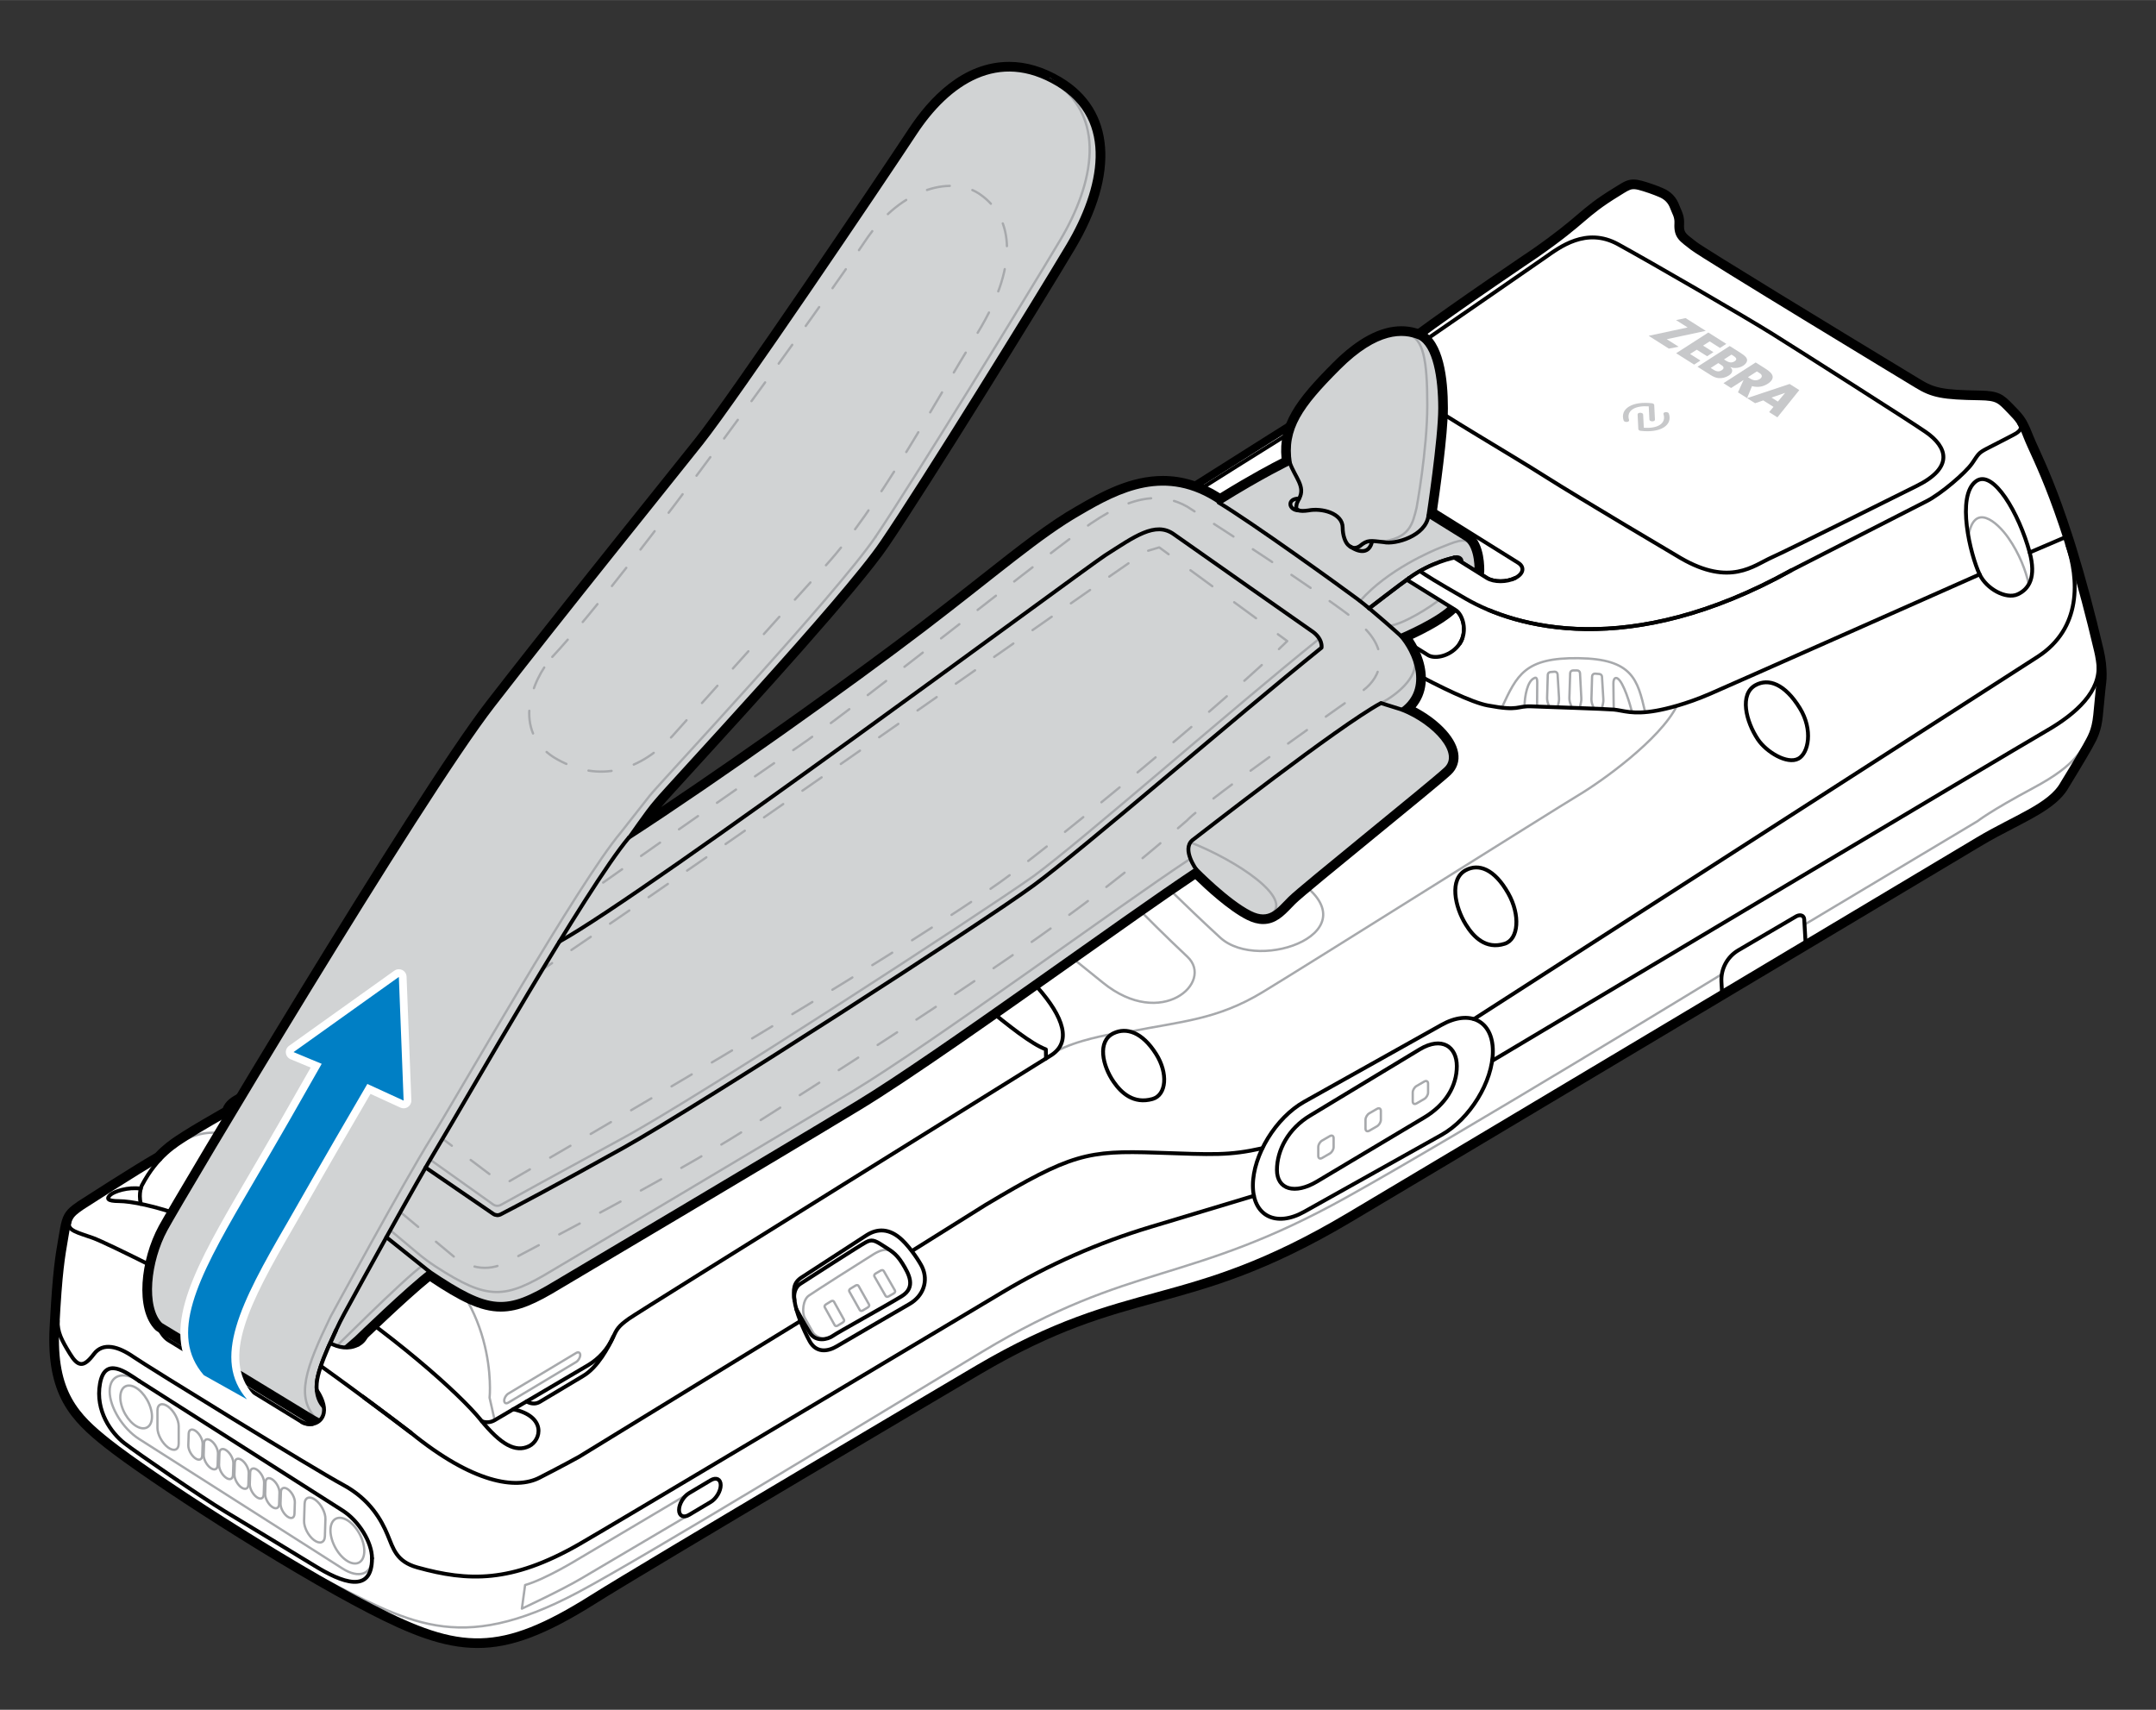 <?xml version="1.0" encoding="UTF-8"?>
<svg id="Layer_1" data-name="Layer 1" xmlns="http://www.w3.org/2000/svg" width="3.877in" height="3.075in" viewBox="0 0 279.173 221.404">
  <rect x="0" y="0" width="279.173" height="221.404" fill="#333333" stroke="none"/>
  <defs>
    <style>
      .cls-1 {
        fill: #000;
      }

      .cls-1, .cls-2, .cls-3, .cls-4, .cls-5 {
        stroke-width: 0px;
      }

      .cls-6 {
        stroke-miterlimit: 10;
      }

      .cls-6, .cls-7, .cls-8, .cls-9, .cls-10, .cls-11, .cls-12, .cls-13 {
        stroke-linecap: round;
      }

      .cls-6, .cls-7, .cls-11 {
        stroke: #000;
        stroke-width: .5px;
      }

      .cls-6, .cls-8, .cls-9, .cls-10, .cls-11, .cls-12, .cls-13 {
        fill: none;
      }

      .cls-7 {
        fill: #ccc;
      }

      .cls-7, .cls-8, .cls-9, .cls-10, .cls-11, .cls-12, .cls-13 {
        stroke-linejoin: round;
      }

      .cls-2 {
        fill: #d1d3d4;
      }

      .cls-8, .cls-9, .cls-10, .cls-12, .cls-13 {
        stroke: #a7a9ac;
        stroke-width: .3px;
      }

      .cls-3 {
        fill: #c7c8ca;
      }

      .cls-9 {
        stroke-dasharray: 0 0 3.508 3.508;
      }

      .cls-10 {
        stroke-dasharray: 0 0 3.037 3.037;
      }

      .cls-4 {
        fill: #007fc5;
      }

      .cls-5 {
        fill: #fff;
      }

      .cls-12 {
        stroke-dasharray: 0 0 3.028 3.028;
      }

      .cls-13 {
        stroke-dasharray: 0 0 3 3;
      }
    </style>
  </defs>
  <g>
    <g>
      <g>
        <path class="cls-5" d="M61.823,212.898c-4.341,0-8.681-1.777-13.861-4.447-11.209-5.783-28.668-17.113-34.126-21.445-4.331-3.438-7.361-6.532-6.907-15.1l.052-.917c.354-6.381.663-8.183,1.055-10.465l.1-.58c.129-.754.222-1.3.351-1.733.001-.002.007-.03.011-.042.299-1.012.779-1.424,1.885-2.188.085-.056,7.192-4.646,10.046-6.269.945-1.009,1.882-1.686,2.597-2.164.002-.002.889-.576.889-.576,1.18-.771,4.519-2.688,5.346-3.161.133-.413.379-.774.736-1.075.153-.135.324-.257.514-.364.925-.539,2.411-1.431,3.274-1.948l.434-.26c.412-.249,1.073-.399,1.766-.399l.016.001,3.767-2.261,8.207-4.911,1.213-.765s4.354-2.624,4.358-2.627c19.723-12.679,26.896-17.754,34.492-23.127,1.807-1.278,3.647-2.58,5.692-4.011,7.616-5.332,54.185-34.964,80.664-51.576,1.845-1.68,4.563-3.839,8.746-6.948,5.537-4.114,15.445-10.776,15.544-10.843,3.155-2.2,4.664-3.485,5.876-4.519,1.314-1.12,2.354-2.004,4.779-3.485l.344-.213c.746-.465,1.196-.745,1.856-.745.516,0,1.083.164,2.243.556.523.174.966.357,1.34.517.939.389,1.539,1.019,1.882,1.981.054.15.116.289.18.43.201.446.429.952.39,1.719-.077,1.334.298,1.621,1.409,2.472l.43.332c1.09.858,19.452,12.03,29.01,17.817,1.973,1.2,3.231,1.439,7.926,1.506,2.298.036,2.748.398,3.957,1.648l.149.154c.688.703,1.096,1.131,1.457,1.737.008.013.125.219.125.219.012.021.022.046.034.072.208.384.416.855.714,1.62.184.47.44,1.032.761,1.734.98,2.155,2.463,5.41,4.315,11.168l.084.255c.072.217.146.438.214.663.082.249.165.507.24.771,1.192,3.864,2.372,8.271,3.502,13.09.128.535.23,1.117.307,1.728.003.021.004.085.004.105.096.857.105,1.696.025,2.31-.078.562-.146,1.291-.236,2.243-.056.595-.12,1.274-.199,2.054-.092.918-.255,1.66-.513,2.335-.203.555-.45,1-.712,1.472l-.174.315c-.607,1.108-2.837,4.763-2.932,4.918-1.163,2.121-3.841,3.509-6.941,5.115-1.37.71-2.786,1.444-4.242,2.319l-22.23,13.281c-2.353,1.401-10.823,6.46-10.823,6.46-17.149,10.243-40.825,24.382-48.4,28.881-10.992,6.536-18.184,8.504-25.139,10.408-6.791,1.858-13.205,3.614-22.906,9.319-.432.255-43.276,25.562-49.875,29.732-6.438,4.053-10.809,5.706-15.086,5.706h-.001Z"/>
        <path class="cls-1" d="M211.536,24.234c.457,0,1.034.175,2.083.529.511.17.941.348,1.304.504.808.333,1.311.859,1.607,1.689.215.607.585,1.074.541,1.956-.104,1.785.623,2.118,2.03,3.222,1.4,1.104,29.059,17.852,29.059,17.852,2.044,1.244,3.393,1.511,8.178,1.578,2.289.037,2.533.393,3.755,1.652.689.704,1.06,1.096,1.385,1.644,0,.007.007.007.007.015.037.067.074.126.111.193.015.022.022.037.022.052.215.393.422.874.697,1.578.733,1.874,2.592,5.185,5.066,12.874.096.296.2.6.296.911.082.252.163.504.237.763,1.074,3.481,2.252,7.763,3.497,13.067.133.563.229,1.133.296,1.674v.045c.097.881.104,1.681.03,2.244-.126.911-.229,2.274-.437,4.311-.096.963-.267,1.645-.481,2.207-.237.645-.541,1.141-.859,1.726-.607,1.111-2.918,4.896-2.918,4.896-1.585,2.889-6.192,4.37-11.015,7.267,0,0-9.563,5.711-22.229,13.281-3.422,2.037-7.074,4.222-10.822,6.459-19.296,11.526-41.229,24.622-48.399,28.881-21.393,12.719-28.082,7.985-48.044,19.726,0,0-43.207,25.518-49.889,29.74-6.133,3.862-10.481,5.629-14.819,5.629-4.066,0-8.125-1.554-13.633-4.392-11.385-5.874-28.696-17.148-34.044-21.392-4.133-3.281-7.163-6.289-6.719-14.681.015-.318.037-.622.052-.918.37-6.689.696-8.341,1.111-10.77.148-.867.245-1.459.378-1.904,0-.007.007-.022.007-.03.252-.852.629-1.185,1.689-1.919,0,0,7.222-4.667,10.059-6.274l.015-.007c.918-.993,1.822-1.652,2.563-2.148.007,0,.015-.007.022-.015.318-.207.607-.393.859-.556,1.326-.867,5.503-3.252,5.503-3.252.074-.348.252-.704.63-1.022.125-.111.267-.215.437-.311,1.118-.652,3.037-1.807,3.718-2.215.33-.199.914-.328,1.511-.328.047,0,.094.001.141.002h.007l3.889-2.333,8.207-4.911c.415-.259.822-.518,1.222-.77l4.341-2.615c.007-.007.015-.007.022-.015,24.37-15.667,29.459-19.637,40.2-27.148,7.903-5.533,55.696-35.911,80.644-51.563,1.719-1.556,4.215-3.578,8.778-6.97,5.593-4.156,15.526-10.83,15.526-10.83,6.541-4.563,5.978-5.148,10.637-7.993.956-.587,1.344-.884,1.939-.884M211.536,23.234c-.804,0-1.329.327-2.123.822l-.34.211c-2.458,1.501-3.51,2.396-4.842,3.531-1.204,1.026-2.703,2.302-5.844,4.494-.085.057-10.002,6.725-15.55,10.847-4.15,3.086-6.866,5.24-8.787,6.972-23.155,14.528-72.477,45.848-80.612,51.544-2.048,1.432-3.891,2.736-5.701,4.017-7.59,5.369-14.758,10.44-34.465,23.109-.004.003-.009.005-.013.008-.001 0-.001.001-.002.001l-4.324,2.605-.449.284c-.259.164-.521.329-.787.495l-8.191,4.901-3.651,2.191c-.735.018-1.438.191-1.901.471l-.573.343c-.875.525-2.252,1.351-3.132,1.864-.21.118-.409.26-.597.427-.361.304-.633.674-.803,1.097-1.032.592-4.088,2.352-5.214,3.088l-.26.168-.598.387c-.005.003-.01.006-.015.01-.006.004-.013.008-.019.012-.723.484-1.668,1.167-2.631,2.183-2.9,1.658-9.7,6.049-9.992,6.238-1.081.747-1.745,1.256-2.105,2.475-.005.016-.009.033-.013.05-.137.463-.232,1.024-.364,1.796l-.035.202-.064.374c-.394,2.297-.706,4.112-1.06,10.51l-.023.401c-.011.172-.021.346-.03.526-.465,8.781,2.791,12.094,7.096,15.512,5.473,4.344,22.976,15.703,34.207,21.498,5.246,2.703,9.65,4.504,14.091,4.504,4.381,0,8.829-1.675,15.352-5.783,6.594-4.167,49.433-29.471,49.864-29.726,9.643-5.671,16.026-7.418,22.784-9.267,6.987-1.912,14.212-3.889,25.264-10.46,5.829-3.463,22.114-13.181,48.401-28.882l3.775-2.254c2.423-1.447,4.784-2.858,7.046-4.204,12.667-7.571,22.23-13.282,22.23-13.282,1.445-.868,2.854-1.598,4.217-2.304,3.173-1.644,5.914-3.065,7.162-5.34.071-.115,2.307-3.778,2.919-4.897l.172-.312c.26-.467.528-.95.748-1.548.27-.706.442-1.489.538-2.454.08-.782.144-1.467.201-2.065.088-.932.157-1.669.232-2.209.086-.651.078-1.516-.021-2.447-.001-.037-.003-.077-.006-.101-.077-.622-.183-1.221-.315-1.783-1.133-4.827-2.315-9.245-3.514-13.131-.072-.251-.156-.514-.241-.776-.061-.198-.129-.406-.197-.61l-.099-.302c-1.86-5.78-3.41-9.183-4.335-11.216-.32-.704-.574-1.261-.751-1.713-.29-.743-.499-1.22-.708-1.613-.024-.058-.053-.116-.088-.172l-.049-.085-.034-.059c-.009-.018-.02-.036-.03-.054-.389-.654-.835-1.122-1.531-1.833l-.146-.151c-1.264-1.307-1.827-1.761-4.308-1.801-4.805-.067-5.894-.349-7.674-1.432-11.099-6.721-27.968-17.001-28.96-17.783-.155-.122-.301-.233-.438-.338-1.08-.827-1.274-.975-1.212-2.041.045-.895-.22-1.484-.433-1.957-.058-.128-.116-.254-.164-.39-.391-1.094-1.1-1.839-2.169-2.28-.364-.156-.823-.346-1.369-.528-1.068-.36-1.765-.58-2.399-.58h0Z"/>
      </g>
      <g>
        <path class="cls-8" d="M183.426,142.88l.995-.575c.274-.158.496-.533.496-.837l0-1.154c0-.304-.222-.422-.496-.264l-.995.575c-.274.158-.496.533-.496.837l-0,1.154c0,.304.222.422.496.264Z"/>
        <path class="cls-8" d="M177.311,146.413l.995-.575c.274-.158.496-.533.496-.837l0-1.154c0-.304-.222-.422-.496-.264l-.995.575c-.274.158-.496.533-.496.837l-0,1.154c0,.304.222.422.496.264Z"/>
        <path class="cls-8" d="M171.195,149.946l.995-.575c.274-.158.496-.533.496-.837l0-1.154c0-.304-.222-.422-.496-.264l-.995.575c-.274.158-.496.533-.496.837l-0,1.154c0,.304.222.422.496.264Z"/>
        <path class="cls-8" d="M270.821,94.791c-1.235,2.193-1.737,4.13-7.46,7.196-5.723,3.066-7.291,4.338-7.291,4.338l-22.425,13.409"/>
        <path class="cls-8" d="M222.963,126.139s-33.953,20.743-48.577,28.883c-20.55,11.438-27.684,8.24-47.222,20.028-13.299,8.025-43.564,26.484-52.29,31.126-15.72,8.364-22.072,3.777-33.846-2.113"/>
        <path class="cls-8" d="M164.944,69.938c1.386-2.108,2.283-3.271,2.478-5.369s.146-2.674.073-3.468-.286-1.17-1.255-.441c-1.164.876-1.141.96-1.681,1.664"/>
        <path class="cls-8" d="M213.024,92.201c-.98-4.209-1.632-6.885-8.623-6.977s-7.97,2.196-9.939,6.406"/>
        <path class="cls-8" d="M211.311,92.219c-.166-.831-1.087-3.939-1.874-4.38-.204-.114-.523-.099-.523.673 0.0.958.048,3.367.048,3.367"/>
        <path class="cls-8" d="M197.403,91.49c.023-1.468.391-3.202,1.178-3.642.204-.114.471-.27.471.501-0.0.958-.023,3.134-.023,3.134"/>
        <path class="cls-8" d="M200.615,91.527l-.157-.42c-.092-.245-.135-.506-.128-.767l.086-2.965c.005-.187.15-.339.336-.355l.539-.045c.205-.017.384.138.396.343l.185,3.073c.011.185-.003.372-.043.553l-.134.612"/>
        <path class="cls-8" d="M203.534,91.619l-.191-.509c-.092-.247-.136-.509-.128-.772l.1-3.172c.006-.198.168-.355.366-.355h.542c.195,0,.356.153.366.347l.17,3.243c.009.18-.005.361-.044.537l-.154.703"/>
        <path class="cls-8" d="M206.387,91.754l-.189-.504c-.092-.245-.135-.506-.128-.767l.084-2.904c.006-.211.188-.373.398-.355l.55.048c.181.016.323.162.334.343l.176,2.92c.011.185-.003.372-.043.553l-.152.695"/>
        <path class="cls-8" d="M262.7,75.663c-.373-1.761-1.224-3.979-2.642-6.013-1.476-2.116-4.465-4.664-5.176-.194"/>
        <path class="cls-8" d="M74.598,176.37l-8.776,5.258c-.295.177-.534.058-.534-.265v-0c0-.323.239-.728.534-.905l8.776-5.258c.295-.177.534-.058.534.265v0c0,.323-.239.728-.534.905Z"/>
        <path class="cls-8" d="M88.974,193.522l-14.092,8.358s-4.241,2.615-6.888,3.368l-.416,3.056s5.092-2.369,7.689-3.903,13.958-8.241,13.958-8.241"/>
        <path class="cls-8" d="M64.052,183.901l-.656-2.907s1.348-13.177-10.573-20.4-15.497-9.539-18.068-11.096c-2.571-1.557-6.581-4.547-11.454-1.533"/>
        <path class="cls-8" d="M114.761,98.349c7.184,1.438,7.791,1.13,15.899,5.952,12.758,7.587,10.766,7.975,23.107,19.601,3.47,3.269-3.355,9.499-10.952,3.342-9.078-7.357-13.393-10.619-18.435-13.416-5.042-2.797-13.242-7.278-19.487-10.007-6.244-2.729,1.19-7.383,4.903-6.603,0,0,3.994.935,4.965,1.129Z"/>
        <path class="cls-8" d="M116.496,96.189c7.846,1.074,10.841,2.094,17.46,5.817,12.167,6.844,14.033,10.208,24.038,19.397,5.101,4.685,20.033-.875,9.889-7.505-10.144-6.63-16.65-12.188-21.34-14.737-4.69-2.549-8.084-4.984-20.979-10.457-5.737-2.435-16.651,6.447-9.069,7.485Z"/>
        <path class="cls-8" d="M136.703,136.181c2.576-1.499,7.305-2.286,7.305-2.286"/>
        <path class="cls-8" d="M146.333,133.578c6.563-1.323,11.222-1.515,17.143-5.099s37.917-23.726,40.926-25.522c3.009-1.797,10.518-7.164,12.744-11.573"/>
        <path class="cls-8" d="M58.892,160.642c-1.15.675.351,3.075,2.898,1.599,2.548-1.476,3.045-1.657,4.16-2.481s.203-1.68-.582-1.914"/>
        <path class="cls-8" d="M30.317,143.117c-1.164,1.202.946,2.634,2.811,1.496,0,0,3.649-2.161,4.156-2.481s.839-1.297-.223-1.709"/>
        <path class="cls-8" d="M115.848,162.36c-.552-.434-1.134-.941-2.765.068s-7.61,4.817-8.366,5.352-.889,2.184-.514,2.865.81,1.458,1.084,1.924,1.317.93,1.846.746"/>
        <path class="cls-8" d="M113.373,164.914l.667-.39c.15-.088.325-.064.392.052l1.454,2.532c.067.117-0.0.282-.15.37l-.667.39c-.15.088-.325.064-.392-.052l-1.454-2.532c-.067-.117 0-.282.15-.37Z"/>
        <path class="cls-8" d="M110.126,166.864l.661-.398c.148-.089.32-.071.382.04l1.364,2.424c.063.112-.007.274-.155.364l-.661.398c-.148.089-.32.071-.382-.04l-1.364-2.424c-.063-.112.007-.274.155-.364Z"/>
        <path class="cls-8" d="M106.945,168.908l.657-.403c.147-.09.316-.076.376.032l1.308,2.352c.06.108-.01.269-.158.36l-.657.403c-.147.09-.316.076-.376-.032l-1.308-2.352c-.06-.108.01-.269.158-.36Z"/>
        <path class="cls-11" d="M256.335,74.373s-31.639,14.046-34.857,15.442c-3.218,1.396-5.77,1.982-6.96,2.198-3.135.567-4.343-.029-5.556-.134s-8.563-.33-10.615-.416-1.511.666-5.702-.118-16.519-8.135-16.519-8.135c-12.473-7.735-12.513-9.427-12.906-10.661l1.725-2.612s.086-.129.289-2.962-.548-3.31-.548-3.31c-1.088-1.009,1.379-3.759,2.833-5.286,1.454-1.528,3.037-3.248,3.037-3.248,2.877-3.08,3.711-4.381,12.882-11.191,5.593-4.153,15.523-10.829,15.523-10.829,6.544-4.558,5.976-5.142,10.634-7.99,1.692-1.035,1.611-1.171,4.022-.355.512.173.945.351,1.304.501.809.338,1.316.866,1.61,1.692.216.605.588,1.074.537,1.956-.102,1.787.628,2.114,2.031,3.221s29.061,17.849,29.061,17.849c2.045,1.252,3.393,1.515,8.176,1.585,2.29.033,2.533.387,3.76,1.65s1.453,1.525,2.217,3.478c1.09,2.784,4.676,8.766,9.102,27.613.359,1.53.445,3.057.321,3.966s-.227,2.278-.436,4.313-.731,2.822-1.338,3.931c-.606,1.109-2.924,4.896-2.924,4.896-1.581,2.89-6.189,4.375-11.01,7.266,0,0-67.746,40.474-81.451,48.621-21.398,12.72-28.081,7.987-48.047,19.726,0,0-43.207,25.524-49.891,29.739-11.875,7.488-17.063,7.108-28.448,1.238-11.386-5.87-28.695-17.146-34.046-21.392-4.133-3.28-7.159-6.284-6.718-14.676.392-7.467.735-9.149,1.164-11.689.429-2.54.452-2.729,2.072-3.852,0,0,7.247-4.683,10.072-6.282"/>
        <line class="cls-11" x1="262.816" y1="71.532" x2="267.388" y2="69.576"/>
        <path class="cls-11" d="M262.816,71.532c-1.354-5.001-4.72-10.845-6.944-9.227-2.6,1.891-.739,9.535.463,12.069.886,1.869,3.418,3.26,4.919,2.581s2.421-2.249,1.561-5.423Z"/>
        <path class="cls-11" d="M233.061,91.705c-1.959-3.182-4.074-3.9-5.737-2.995-2.129,1.159-1.255,4.71.306,7.039,1.072,1.599,3.777,3.268,5.23,2.491,1.32-.705,1.925-3.735.2-6.535Z"/>
        <path class="cls-11" d="M149.692,136.473c-1.797-2.84-3.845-3.481-5.513-2.673-2.136,1.035-1.42,4.204.021,6.283.989,1.427,2.584,2.921,5.036,2.224,1.809-.515,2.038-3.334.457-5.833Z"/>
        <path class="cls-11" d="M195.296,115.675c-1.797-3.178-3.845-3.896-5.513-2.991-2.136,1.158-1.42,4.704.021,7.03.989,1.597,2.584,3.269,5.036,2.488,1.809-.576,2.038-3.731.457-6.527Z"/>
        <path class="cls-11" d="M173.327,52.182c-5.987,3.469-67.604,42.488-75.764,48.195-10.644,7.444-14.312,10.523-49.332,32.644l-12.104,7.246"/>
        <path class="cls-11" d="M186.655,146.957l-17.771,9.949c-3.673,2.056-6.651.535-6.651-3.399v-0c0-3.934,2.978-8.79,6.651-10.846l17.771-9.949c3.673-2.056,6.651-.535,6.651,3.399v0c0,3.934-2.978,8.79-6.651,10.846Z"/>
        <path class="cls-11" d="M184.367,144.735l-13.84,8.259c-2.861,1.707-5.18,1.036-5.18-1.499v-0c0-2.535,1.454-5.348,4.314-7.055l14.184-8.569c2.861-1.707,4.793-.35,4.793,2.185v0c0,2.535-1.41,4.973-4.271,6.68Z"/>
        <path class="cls-11" d="M233.793,121.963l-.172-2.935c-.028-.483-.526-.735-1.228-.261l-7.337,4.3c-1.415.849-2.244,2.412-2.153,4.06l.072,1.296"/>
        <path class="cls-11" d="M193.211,137.363s67.918-40.519,71.792-42.744,7.041-5.162,6.708-8.636"/>
        <path class="cls-11" d="M162.365,154.846l-13.398,4.034c-6.714,2.022-13.152,4.861-19.172,8.458-16.679,9.963-50.912,30.401-54.848,32.653-8.765,5.013-14.344,4.8-20.895,2.98-2.752-.764-3.114-2.427-3.873-4.235s-2.211-4.566-5.794-6.487c-3.583-1.922-25.131-15.186-27.093-16.542s-3.954-1.944-5.14-.363c-1.346,1.795-2.07,1.631-3.109-.069-1.036-1.695-1.629-2.773-1.567-4.259"/>
        <path class="cls-11" d="M267.678,70.482c1.506,4.484,1.93,10.874-3.878,14.588s-72.947,46.89-72.947,46.89"/>
        <path class="cls-11" d="M163.471,148.679c-4.365.975-6.329.829-13.715.581-8.925-.3-11.087.142-22.162,6.773l-9.474,5.933"/>
        <g id="ZEBRA_LOGO_02" data-name="ZEBRA LOGO 02">
          <g>
            <polygon class="cls-3" points="217.364 44.893 216.097 45.136 213.476 43.476 218.526 42.395 217.022 41.443 218.26 41.181 220.873 42.836 215.824 43.917 217.364 44.893"/>
            <polygon class="cls-3" points="220.526 44.747 221.866 45.596 221.047 46.123 219.707 45.275 218.845 45.83 220.184 46.678 219.365 47.205 217.039 45.733 221.209 43.049 223.534 44.521 222.716 45.048 221.376 44.2 220.526 44.747"/>
            <path class="cls-3" d="M225.361,45.678c.517.328.76.553.835.784.105.29-.081.627-.481.885-.294.189-.629.288-.999.293-.241.007-.388-.014-.67-.113.193.194.247.3.25.461.008.228-.145.443-.451.64-.387.249-.884.374-1.327.325-.338-.039-.638-.157-1.052-.419l-1.662-1.052,4.169-2.684,1.388.879ZM223.234,46.534l.243.154c.451.285.783.312,1.127.091.338-.217.293-.429-.17-.722l-.231-.146-.969.624ZM221.515,47.641l.359.227c.414.262.734.281,1.072.064.2-.129.271-.268.206-.413-.047-.11-.132-.179-.43-.368l-.225-.143-.981.632Z"/>
            <path class="cls-3" d="M224.153,50.237l-.986-.625,4.169-2.684,1.315.833c.536.339.825.65.881.957.055.322-.162.664-.618.958-.637.41-1.318.514-2.054.319l-.636,1.553-1.181-.748.724-1.601-1.613,1.038ZM226.651,49.033c.402.255.858.272,1.22.038.344-.221.344-.525-.003-.744l-.377-.239-1.156.744.317.2Z"/>
            <path class="cls-3" d="M232.986,50.506l-1.254-.794-5.509,1.836,1.04.659,1.057-.365,1.322.837-.563.678,1.071.678,2.836-3.528ZM229.39,51.473l1.757-.606-.936,1.127-.822-.52Z"/>
          </g>
        </g>
        <g>
          <path class="cls-3" d="M216.101,53.543c-.038-.119-.227-.202-.422-.184-.195.017-.322.128-.284.248 0.0.001.001.002.001.003.197.599.019,1.105-.503,1.425-.468.287-1.185.408-2.041.347l-.086-1.72c-.006-.121-.172-.22-.37-.222-.199-.002-.355.094-.349.215h0l.095,1.911c.005.106.135.198.308.218,1.226.142,2.279-.012,2.965-.433.687-.421.93-1.062.685-1.806Z"/>
          <path class="cls-3" d="M210.946,54.385c-.197-.599-.018-1.105.503-1.425.468-.287,1.186-.408,2.041-.347l.086,1.72c.006.121.172.22.37.222s.355-.094.349-.215l-.096-1.911c-.005-.106-.135-.198-.308-.218-1.226-.142-2.279.012-2.965.433-.687.421-.93,1.062-.685,1.806.041.119.231.2.425.181.193-.019.317-.129.28-.247l-0-0Z"/>
        </g>
        <path class="cls-11" d="M174.202,51.337c-4.123,3.688-7.215,11.551-.875,15.801,6.34,4.25,12.321,8.003,16.537,10.425,6.3,3.62,21.009,8,42.088-3.721,0,0,15.653-8.009,17.518-8.951s5.071-3.693,5.9-4.908.791-1.321,1.915-1.911c1.124-.59,3.711-1.872,3.898-2.046s.782-.489.293-1.169"/>
        <path class="cls-11" d="M192.551,74.849l-14.312-8.929c-.907-.549-.747-1.442.357-1.994l0-0c1.104-.552,2.733-.555,3.64-.005l14.312,8.929c.907.549.747,1.442-.357,1.994l-0.0 0c-1.104.552-2.733.555-3.64.005Z"/>
        <path class="cls-11" d="M184.938,84.842l-14.047-8.76c-.931-.55-1.205-2.527-.162-4.132l0-0c1.044-1.606,2.584-2.333,3.515-1.783l14.227,8.821c.931.55,1.602,2.718.558,4.324l-0.0 0c-1.044,1.606-3.16,2.081-4.091,1.531Z"/>
        <path class="cls-11" d="M63.526,157.91c1.115-.675,3.194.243,3.236,1.336s.272,1.696-.604,2.218-3.459,2.121-4.156,2.477c-.849.433-2.642-.46-3.297-1.314s-.58-1.501.032-1.891,4.789-2.826,4.789-2.826Z"/>
        <path class="cls-11" d="M30.755,142.809c1.12-.652,3.034-1.806,3.715-2.217s2.495-.519,3.14.165.735,1.904.098,2.284-3.216,1.994-4.096,2.481c-2.698,1.49-3.988.207-3.988-.758,0-.625.124-1.37,1.131-1.956Z"/>
        <path class="cls-11" d="M29.687,144.139s-4.179,2.387-5.507,3.254-3.797,2.261-5.815,6.114c0,0-.46.93-.136,2.386"/>
        <g>
          <polygon class="cls-3" points="95.696 128.36 95.731 127.151 92.916 128.837 93.876 129.45 95.696 128.36"/>
          <path class="cls-3" d="M94.852,124.113l2.338,1.493.034-1.204.001-.005-1.23-.785c.881.467,2.21.449,3.063-.062.904-.542.93-1.433.057-1.99l-3.273,1.961-.001-.001.086-3.302c-.214-.044-.43-.081-.649-.112-.241-.034-.484-.059-.729-.076l-.079,3.125-5.634,3.376-.069,2.417,1.406-.842.034-1.209,4.644-2.782Z"/>
          <polygon class="cls-3" points="95.806 124.729 90.998 127.604 91.958 128.217 95.766 125.941 95.806 124.729"/>
          <polygon class="cls-3" points="97.105 128.027 97.14 126.819 95.765 125.941 95.73 127.149 97.105 128.027"/>
          <path class="cls-3" d="M88.812,125.355l.059-.035 0-0,4.219-2.528.079-2.777c-.468.025-.933.078-1.387.162l-.064,2.249-1.406.842-.001 0.0.079-2.729c-.498.171-.969.384-1.401.638,0,0-.169,4.04-.177,4.178"/>
          <polygon class="cls-3" points="87.583 122.041 86.177 122.883 85.956 130.631 87.362 129.788 87.583 122.041"/>
          <path class="cls-3" d="M97.053,129.923l-.96-.613-1.257.753-.96-.613c-.905.542-.931,1.434-.057,1.991.873.557,2.315.57,3.22.028l.015-1.546Z"/>
        </g>
        <path class="cls-11" d="M249.344,55.925c2.843,1.969,3.672,4.6-1.156,6.991s-16.45,8.216-18.786,9.264-5.376,3.787-11.753.094c0,0-13.17-7.781-17.6-10.601-4.43-2.82-13.464-8.052-16.427-10.208-4.123-3.001-3.899-3.87.732-7.28,0,0,13.81-9.527,15.703-10.85s5.321-3.983,9.462-1.713,16.421,9.381,19.95,11.587,17.813,11.288,19.875,12.716Z"/>
        <path class="cls-11" d="M119.407,164.075c.832,1.791.161,3.73-1.631,4.773s-8.19,4.752-9.419,5.482-2.687.861-3.524-.669c-.837-1.531-1.776-3.833-1.96-5.269-.184-1.436-.127-2.315.942-2.99,0,0,5.528-3.597,8.376-5.441,1.376-.891,2.994-.964,4.647.629,1.111,1.071,2.26,2.821,2.569,3.486Z"/>
        <path class="cls-11" d="M103.633,171.072l-28.65,17.562s-2.127,1.183-5.149,2.724c-3.022,1.542-8.581.709-16.644-5.843,0,0-15.178-11.631-21.55-15.252-6.372-3.621-17.75-9.297-19.606-9.963s-3.385-.959-3.058-1.989"/>
        <path class="cls-8" d="M46.976,199.627c.499,1.633.009,2.9-1.093,2.83-1.102-.07-2.4-1.45-2.898-3.082-.499-1.633-.009-2.9,1.093-2.83s2.4,1.45,2.898,3.082Z"/>
        <path class="cls-8" d="M19.497,182.304c.467,1.528.009,2.714-1.023,2.649s-2.246-1.357-2.713-2.886c-.467-1.528-.009-2.714,1.023-2.649s2.246,1.357,2.713,2.886Z"/>
        <path class="cls-8" d="M21.763,187.434l0.0 0c.76.556,1.376.326,1.376-.516l-0-2.252c-0-.841-.616-1.974-1.376-2.531l-0-0c-.76-.556-1.376-.326-1.376.516l0,2.252c0.0.841.616,1.974,1.376,2.531Z"/>
        <path class="cls-8" d="M40.674,199.44l0.0 0c.744.549,1.368.322,1.395-.507l.07-2.219c.026-.829-.556-1.946-1.3-2.495l-0-0c-.744-.549-1.368-.322-1.395.507l-.07,2.219c-.026.829.556,1.946,1.3,2.495Z"/>
        <g>
          <path class="cls-8" d="M37.196,196.367l0.0 0c.499.368.917.216.935-.34l.047-1.487c.018-.556-.372-1.304-.871-1.672l-0-0c-.499-.368-.917-.216-.935.34l-.047,1.487c-.018.556.372,1.304.871,1.672Z"/>
          <path class="cls-8" d="M35.206,195.108l0.0 0c.499.368.917.216.935-.34l.047-1.487c.018-.556-.372-1.304-.871-1.672l-0-0c-.499-.368-.917-.216-.935.34l-.047,1.487c-.018.556.372,1.304.871,1.672Z"/>
          <path class="cls-8" d="M33.216,193.849l0.0 0c.499.368.917.216.935-.34l.047-1.487c.018-.556-.372-1.304-.871-1.672l-0-0c-.499-.368-.917-.216-.935.34l-.047,1.487c-.018.556.372,1.304.871,1.672Z"/>
          <path class="cls-8" d="M31.226,192.59l0.0 0c.499.368.917.216.935-.34l.047-1.487c.018-.556-.372-1.304-.871-1.672l-0-0c-.499-.368-.917-.216-.935.34l-.047,1.487c-.018.556.372,1.304.871,1.672Z"/>
          <path class="cls-8" d="M29.235,191.331l0.0 0c.499.368.917.216.935-.34l.047-1.487c.018-.556-.372-1.304-.871-1.672l-0-0c-.499-.368-.917-.216-.935.34l-.047,1.487c-.018.556.372,1.304.871,1.672Z"/>
          <path class="cls-8" d="M27.245,190.072l0.0 0c.499.368.917.216.935-.34l.047-1.487c.018-.556-.372-1.304-.871-1.672l-0-0c-.499-.368-.917-.216-.935.34l-.047,1.487c-.018.556.372,1.304.871,1.672Z"/>
          <path class="cls-8" d="M25.255,188.813l0.0 0c.499.368.917.216.935-.34l.047-1.487c.018-.556-.372-1.304-.871-1.672l-0-0c-.499-.368-.917-.216-.935.34l-.047,1.487c-.018.556.372,1.304.871,1.672Z"/>
        </g>
        <path class="cls-8" d="M48.169,201.785c0,2.076-1.706,2.673-3.81,1.333l-26.349-16.782c-2.104-1.34-3.81-4.11-3.81-6.186v-0c-0-2.076,1.706-2.673,3.81-1.333"/>
        <path class="cls-11" d="M18.01,178.817l26.349,16.782c2.104,1.34,3.81,4.11,3.81,6.186v0"/>
        <path class="cls-11" d="M18.01,178.817c-1.705-1.139-4.417-3.212-5.061.339s1.487,6.423,3.155,7.718c1.667,1.295,9.955,6.979,13.03,8.844,3.075,1.865,8.931,5.384,11.601,7.032,3.485,2.15,7.434,3.725,7.434-.964"/>
        <path class="cls-11" d="M68.18,181.47c.548.325,1.185.383,1.722.054s5.549-3.316,5.549-3.316c1.992-1.147,3.37-3.873,3.902-4.995.531-1.122.695-1.461,2.082-2.456,1.387-.995,54.478-33.994,54.478-33.994,6.061-3.5-5.113-13.538-15.256-19.936-20.55-12.962-29.163-10.01-30.657-9.007l-49.979,30.115"/>
        <path class="cls-11" d="M90,107.821c1.645-.044,3.004-.035,5.9,1.756s17.495,10.765,21.529,13.156c6.244,3.702,14.254,11.763,17.995,13.148l.02,1.175"/>
        <path class="cls-11" d="M18.226,153.92c-1.633-.252-3.464.357-3.948.811s-.464.794,1.152.802c2.975.015,12.269,2.286,23.804,9.677,11.535,7.391,20.357,15.362,22.987,18.618,2.631,3.256,4.534,4.281,6.284,3.436,1.585-.765,2.285-3.852-2.047-4.78"/>
        <path class="cls-11" d="M62.397,184.045l0.0 0c.545.204,1.153.151,1.655-.144l12.079-7.112c1.452-.855,2.598-2.146,3.275-3.689l0-0"/>
        <path class="cls-11" d="M92.023,194.495l-2.797,1.666c-.718.427-1.299.143-1.299-.634v-0c0-.777.582-1.754,1.299-2.181l2.797-1.666c.718-.427,1.299-.143,1.299.634v0c0,.777-.582,1.754-1.299,2.181Z"/>
        <path class="cls-11" d="M42.484,173.761l-4.079-2.739c-2.812-1.888-5.728-3.614-8.735-5.17l-5.058-2.618c-1.097-.671-.815-1.966.52-2.64l0-0c1.336-.675,3.457-.614,4.555.057l.263.145c5.812,2.812,10.6,6.132,15.693,9.53l1.236.825c1.097.671.799,2.313-.537,2.988l-0.0 0c-1.336.675-2.761.294-3.858-.377Z"/>
        <path class="cls-11" d="M39.088,184.137l-17.244-10.567c-.976-.579-1.931-2.459-1.655-3.904l0-0c.277-1.445,1.289-2.03,2.265-1.451l17.416,10.635c.976.579,2.332,2.666,2.055,4.111l-0.0 0c-.277,1.445-1.861,1.756-2.836,1.176Z"/>
        <path class="cls-11" d="M102.873,168.391c-.166-.991.189-1.781.734-2.134s7.817-5.04,8.522-5.404,1.062-.303,2.114.385c1.053.688,1.758.997,2.608,2.369.85,1.373,1.796,3.079-.099,4.244-1.895,1.164-8.298,4.688-8.922,5.137s-2.195.849-2.969-.414c-.775-1.263-1.738-3.027-1.738-3.027"/>
      </g>
    </g>
    <g>
      <g>
        <path class="cls-2" d="M41.726,184.536c-.378,0-.866-.237-2.175-1.057-1.228-.77-18.813-11.432-18.99-11.539-.035-.021-.066-.046-.095-.074-2.462-2.462-1.69-8.771.542-12.894,1.844-3.403,32.851-55.55,42.418-67.9,6.929-8.943,15.903-20.143,21.842-27.554,2.153-2.688,3.945-4.924,5.158-6.451,4.595-5.787,23.452-33.731,27.653-40.117,2.535-3.854,6.776-8.447,12.582-8.447,2.164,0,4.366.664,6.546,1.972,6.624,3.974,7.199,12.022,1.54,21.529-3.991,6.706-18.902,30.835-24.108,38.47-3.741,5.547-17.472,20.582-24.849,28.659-2.357,2.582-4.062,4.448-4.392,4.86-.582.656-1.322,1.656-1.973,2.564,11.658-7.674,27.351-18.908,35.964-25.486,2.916-2.227,5.489-4.255,7.761-6.044,5.162-4.068,8.892-7.008,12.458-9.028,3.335-1.956,6.936-3.869,10.974-3.869,2.574,0,4.996.767,7.394,2.341,4.353-2.705,7.509-4.325,8.501-4.819-.549-4.446,1.601-7.453,6.514-12.366,3.014-3.014,5.861-4.542,8.463-4.542.86,0,1.704.17,2.506.503,2.634,1.316,3.022,6.584,3.022,9.607,0,3.568-1.21,11.888-1.476,13.67l4.676,2.902c1.626,1.267,1.509,4.457,1.504,4.593-.008.178-.109.338-.267.421-.073.038-.153.058-.233.058-.092,0-.184-.025-.265-.076l-2.722-1.697c-.606.099-2.784.544-4.85,2.063l5.008,3.081c.124.076.209.202.231.346.023.144-.017.29-.11.401-1.3,1.548-4.855,3.251-6.297,3.899,1.169,1.534,2.139,3.823,1.914,5.967-.135,1.286-.674,2.385-1.606,3.273,3.058,1.422,5.452,3.768,5.821,5.775.175.944-.098,1.78-.788,2.417-1.072.99-5.289,4.438-9.753,8.089-4.724,3.863-9.609,7.857-10.395,8.643-.166.166-.327.334-.485.498-.98,1.018-1.906,1.979-3.336,1.979-.586,0-1.202-.164-1.881-.504-2.556-1.276-5.852-4.452-6.848-5.442-3.787,2.518-9.702,6.701-15.954,11.122-9.986,7.062-21.306,15.066-27.632,18.905-10.307,6.251-38.677,23.07-38.962,23.239-2.996,1.814-5.175,2.865-7.43,2.866-2.627,0-5.285-1.421-9.208-4.048-2.837,2.218-9.094,8.269-9.159,8.332l-2.842,2.47c-.092.079-.208.122-.328.122-.017,0-.033-.001-.05-.003-.137-.013-.262-.083-.346-.191l-.34-.44h-.005c-.65,1.603-.998,2.779-1.059,3.581-.109,1.432.351,2.234.756,2.655.353.365.477.908.323,1.417-.045.148-.065.287-.084.406-.045.29-.14.894-.781.894Z"/>
        <path class="cls-1" d="M130.662,9.003c1.982-0,4.086.578,6.289,1.9,7.689,4.613,5.639,13.669,1.367,20.845-4.272,7.176-18.966,30.926-24.092,38.444-4.955,7.347-27.851,31.78-29.217,33.489-1.253,1.41-3.225,4.399-3.544,4.755-.015.01-.029.019-.044.029,0,.004.001.006.004.006.006,0,.02-.012.041-.035,11.618-7.521,28.844-19.8,38.229-26.968,9.397-7.176,15.036-12.131,20.162-15.036,3.128-1.833,6.732-3.803,10.727-3.803,2.334,0,4.801.672,7.384,2.436,5.468-3.417,9.056-5.126,9.056-5.126-.684-4.443,1.367-7.347,6.322-12.302,3.415-3.414,6.099-4.395,8.109-4.395.907,0,1.676.2,2.314.465,2.05,1.025,2.715,5.215,2.715,9.145s-1.519,13.922-1.519,13.922l4.955,3.075c1.398,1.093,1.268,4.147,1.268,4.147l-2.877-1.795s-3.114.341-5.83,2.636l5.618,3.456c-1.554,1.85-6.722,4.03-6.722,4.03,1.801,1.998,3.93,6.835.171,9.568,4.271,1.709,7.859,5.638,5.638,7.689-2.221,2.05-18.624,15.207-20.162,16.744-1.149,1.149-2.042,2.331-3.468,2.331-.481,0-1.024-.135-1.658-.451-2.94-1.469-7.005-5.638-7.005-5.638-9.568,6.322-33.489,23.921-43.912,30.243-10.422,6.322-38.957,23.237-38.957,23.237-3.004,1.818-5.058,2.796-7.176,2.796-2.459,0-5.004-1.317-9.227-4.162-2.733,2.05-9.487,8.587-9.487,8.587l-2.822,2.451-.65-.843c-.069.15-.106.209-.124.209-.066,0,.193-.929.128-.929-.02,0-.073.093-.178.336-.731,1.693-1.383,3.443-1.474,4.634-.125,1.652.452,2.58.895,3.04.235.244.303.602.205.926-.159.524-.068.944-.387.944-.256,0-.778-.272-1.909-.981-1.246-.78-18.997-11.543-18.997-11.543-2.221-2.221-1.593-8.201.628-12.301s32.977-55.701,42.374-67.832,22.383-28.192,26.996-34.002,23.408-33.66,27.68-40.153c3.048-4.633,7.227-8.221,12.164-8.222M130.663,8.003h0c-6.03 0-10.398,4.716-13,8.672-4.2,6.383-23.044,34.309-27.627,40.08-1.218,1.534-3.02,3.782-5.185,6.484-5.933,7.404-14.898,18.593-21.818,27.526-9.59,12.38-40.619,64.565-42.463,67.968-2.365,4.367-3.113,10.828-.456,13.485.057.057.12.106.188.148.178.108,17.759,10.768,18.985,11.535,1.437.9,1.938,1.133,2.44,1.133.488,0,1.105-.228,1.275-1.317.019-.119.036-.231.068-.338.206-.681.037-1.413-.441-1.91-.335-.347-.713-1.022-.619-2.271.047-.621.286-1.5.725-2.667.14.099.304.161.477.178.033.003.066.005.099.005.24,0,.473-.086.656-.245l2.822-2.451c.014-.012.027-.024.04-.036.063-.061,5.914-5.718,8.836-8.073,3.841,2.552,6.5,3.929,9.182,3.929,2.372,0,4.617-1.078,7.693-2.94.278-.164,28.65-16.986,38.958-23.238,6.343-3.847,17.67-11.857,27.664-18.925,6.065-4.289,11.813-8.354,15.603-10.888,1.26,1.23,4.28,4.047,6.685,5.248.75.375,1.438.557,2.104.557,1.642,0,2.687-1.085,3.697-2.134.156-.161.314-.326.478-.49.768-.768,5.87-4.939,10.37-8.62,4.464-3.65,8.68-7.098,9.763-8.097.811-.748,1.145-1.77.94-2.877-.413-2.24-2.888-4.464-5.495-5.832.726-.876,1.165-1.918,1.285-3.074.215-2.051-.59-4.219-1.653-5.813,1.698-.791,4.693-2.319,5.922-3.783.187-.223.268-.516.222-.803-.046-.287-.216-.54-.463-.692l-4.351-2.676c1.605-1.009,3.171-1.391,3.828-1.516l2.559,1.596c.162.101.345.152.529.152.16,0,.32-.038.466-.115.315-.166.518-.487.533-.842.016-.365.102-3.608-1.651-4.977-.028-.022-.058-.043-.088-.062l-4.396-2.729c.34-2.308,1.433-10.001,1.433-13.419,0-3.835-.567-8.689-3.268-10.039-.021-.01-.042-.02-.062-.029-.863-.36-1.771-.542-2.699-.542-2.739,0-5.705,1.577-8.816,4.688-4.906,4.906-7.121,7.973-6.695,12.428-1.219.616-4.069,2.113-7.961,4.521-2.372-1.494-4.858-2.25-7.398-2.25-4.162,0-7.832,1.947-11.233,3.941-3.588,2.033-7.333,4.984-12.515,9.069-2.268,1.787-4.837,3.813-7.748,6.035-8.012,6.119-22.156,16.271-33.47,23.831.047-.055.094-.109.139-.159.011-.013.022-.026.033-.04.32-.401,2.114-2.364,4.385-4.851,7.381-8.083,21.12-23.128,24.881-28.703,5.296-7.767,20.005-31.576,24.122-38.492,5.818-9.776,5.179-18.08-1.712-22.214-2.259-1.355-4.548-2.042-6.803-2.042h0Z"/>
      </g>
      <path class="cls-8" d="M154.142,111.185c-9.568,6.322-33.252,23.764-43.675,30.086-10.423,6.322-38.957,23.237-38.957,23.237-6.115,3.701-8.29,3.917-15.089-.497-.827-.537-1.623-1.13-2.377-1.764l-3.509-2.947"/>
      <path class="cls-8" d="M182.334,43.308c1.97.49,2.481,3.323,2.481,9.132s-1.389,13.31-1.389,13.31c-.513,2.05-.854,4.046-4.784,4.388"/>
      <path class="cls-8" d="M176.11,77.825c3.588-4.101,9.454-6.54,10.308-6.882,1.723-.651,3.396-1.558,4.093-.38"/>
      <path class="cls-8" d="M179.908,81.018c1.648-.107,5.453-2.462,6.768-3.599"/>
      <path class="cls-8" d="M183.153,85.342c.61,2.439-2.632,4.841-4.341,5.695"/>
      <path class="cls-8" d="M54.677,163.892c-2.563,1.879-11.684,11.008-11.684,11.008"/>
      <path class="cls-8" d="M135.926,10.22c7.689,4.613,5.638,13.669,1.367,20.845-4.272,7.176-18.966,31.097-23.921,38.444"/>
      <path class="cls-8" d="M113.372,69.509c-5.126,7.518-27.851,31.78-29.217,33.489l-3.759,4.784c-5.468,6.493-21.187,34.172-24.604,39.64-3.417,5.468-12.986,23.066-12.986,23.066-3.234,6.683-4.613,10.535-1.778,13.285"/>
      <path class="cls-8" d="M154.142,109.075c5.889,2.298,13.486,7.277,10.413,9.369"/>
      <path class="cls-8" d="M170.835,82.7c-11.277,9.056-30.466,25.936-36.959,30.72-6.493,4.613-43.228,28.534-53.309,34.002-8.38,4.545-14.045,7.674-15.718,8.6-.317.176-.703.151-.998-.059l-8.151-5.8"/>
      <path class="cls-13" d="M51.846,156.949l7.021,5.851c1.538,1.025,3.93,2.221,7.005.513s20.503-10.593,30.755-17.086,30.243-19.307,40.323-26.654c10.081-7.347,13.991-11.024,16.744-13.327,2.489-2.667,22.896-16.915,22.896-16.915,2.221-1.709,3.588-5.126-.683-8.714-4.272-3.588-22.212-15.036-22.212-15.036-3.076-1.709-7.005-1.879-13.669,3.076-6.834,4.955-30.072,23.579-36.906,28.192s-26.545,18.502-26.545,18.502"/>
      <g>
        <path class="cls-8" d="M70.241,125.543c.405-.272.82-.551,1.243-.837"/>
        <path class="cls-12" d="M73.989,123.012c22.853-15.503,65.869-45.809,73.386-50.938"/>
        <polyline class="cls-8" points="148.671 71.307 150.107 70.876 151.318 71.762"/>
        <line class="cls-9" x1="154.148" y1="73.834" x2="164.055" y2="81.085"/>
        <path class="cls-8" d="M165.47,82.121l1.21.886c-.335.329-.695.675-1.077,1.038"/>
        <path class="cls-10" d="M163.384,86.11c-9.81,8.969-28.194,24.074-33.951,28.165-15.66,11.026-58.22,35.651-63.667,38.795-.352.203-.787.171-1.109-.076l-4.931-3.714"/>
        <line class="cls-8" x1="58.506" y1="148.36" x2="57.307" y2="147.458"/>
      </g>
      <path class="cls-13" d="M71.511,85.057c10.081-10.764,35.71-46.645,40.494-53.822,4.784-7.176,11.619-8.543,15.036-5.98,3.588,2.563,5.468,8.201-.513,17.941s-12.815,22.554-19.649,30.072c-6.834,7.518-19.82,22.041-19.82,22.041-4.613,4.955-10.081,5.98-15.378,2.734-5.297-3.417-2.905-9.91-.171-12.986Z"/>
      <path class="cls-11" d="M81.421,108.465c11.619-7.518,28.876-19.82,38.273-26.996,9.397-7.176,15.036-12.131,20.162-15.036,4.955-2.905,11.106-6.151,18.111-1.367,5.468-3.417,9.056-5.126,9.056-5.126-.683-4.442,1.367-7.347,6.322-12.302,4.955-4.955,8.372-4.784,10.423-3.93,2.05,1.025,2.715,5.215,2.715,9.145s-1.519,13.921-1.519,13.921l4.955,3.076c1.398,1.092,1.268,4.147,1.268,4.147l-2.877-1.795s-3.019.587-5.83,2.636l5.618,3.456c-1.554,1.85-6.722,4.03-6.722,4.03,1.801,1.998,3.93,6.834.171,9.568,4.272,1.709,7.86,5.638,5.638,7.689-2.221,2.05-18.624,15.207-20.162,16.744s-2.617,3.133-5.126,1.879c-2.94-1.469-7.005-5.638-7.005-5.638-9.568,6.322-33.489,23.921-43.912,30.243-10.423,6.322-38.957,23.237-38.957,23.237-6.493,3.93-8.543,3.93-16.403-1.367-2.734,2.05-9.487,8.587-9.487,8.587l-2.822,2.451-.65-.843c-.428.927.349-1.594-.174-.383-.731,1.692-1.383,3.442-1.474,4.634-.127,1.668.463,2.597.907,3.053.229.234.295.583.198.896-.299.957.251,1.58-2.301-.018-1.246-.78-18.997-11.543-18.997-11.543-2.221-2.221-1.593-8.201.628-12.301,2.221-4.101,32.976-55.701,42.374-67.832,9.397-12.131,22.383-28.192,26.996-34.002s23.408-33.66,27.68-40.153c4.272-6.493,10.764-10.935,18.453-6.322,7.689,4.613,5.638,13.669,1.367,20.845-4.272,7.176-18.966,30.926-24.092,38.444-4.955,7.347-27.851,31.78-29.217,33.489-1.367,1.538-3.588,4.955-3.588,4.784Z"/>
      <path class="cls-6" d="M167.023,59.941c.683,1.879,2.05,3.076,1.196,4.613-.171.342-.342.683-.342.854-.171.683.342.854,1.538.683,1.709-.342,4.442.342,4.442,2.221,0,1.025.342,1.879.683,2.221.513.513,1.025.513,1.538.171,1.025-.854,1.367-.683,3.076-.513,1.538.342,5.468-.808,5.809-3.417"/>
      <path class="cls-6" d="M182.479,74.838c-1.132.785-5.199,3.93-5.199,3.93"/>
      <path class="cls-6" d="M157.796,65.066c4.272,2.563,15.89,10.935,17.941,12.473s5.638,4.784,5.638,4.784"/>
      <path class="cls-6" d="M188.31,72.202c.473-.162,1.007.043.941.587"/>
      <path class="cls-6" d="M181.546,91.892l-2.734-.854c-5.638,3.076-23.066,16.744-24.433,17.77-1.367,1.196.513,3.759.513,3.759"/>
      <path class="cls-11" d="M81.421,108.465c-5.468,6.493-21.187,34.172-24.604,39.811-2.907,4.796-10.14,17.998-12.237,21.836-.384.703-.741,1.419-1.073,2.148l-.936,2.061"/>
      <line class="cls-7" x1="55.621" y1="164.679" x2="50.033" y2="160.205"/>
      <path class="cls-11" d="M72.447,121.918c11.448-6.322,67.067-47.625,70.655-50.017,3.759-2.392,6.493-4.442,8.885-2.734,2.392,1.709,17.77,12.473,17.77,12.473,1.581,1.009,1.367,2.221,1.367,2.221-11.448,9.227-30.755,25.971-37.248,30.755-6.493,4.784-43.057,28.363-53.138,34.002-8.432,4.716-14.234,7.759-15.906,8.628-.308.16-.675.135-.961-.062l-8.762-6.003"/>
      <path class="cls-6" d="M174.843,70.773c1.299.872,2.481.845,2.809-.635"/>
      <path class="cls-11" d="M168.205,66.092c-1.354,0-1.629-1.557.013-1.538"/>
    </g>
    <g>
      <path class="cls-5" d="M46.339,174.145l1.403,3.957-2.311,8.221-5.528-.14.774-1.804.514-.275.451-.446.28-.687c.176-.92-.304-2.088-.92-2.976h.008c-.016-.264-.024-.552,0-.864.048-.624.248-1.392.536-2.232.256-.768.592-1.592.944-2.4l.08-.168.184-.408c.632.344,1.352.576,2.088.576.496,0,1-.104,1.496-.352Z"/>
      <path class="cls-5" d="M196.198,74.842l-3.488,4.12-3.68,4.344c1.048-1.6.376-3.768-.56-4.32l-6.312-3.92c.128-.088.24-.168.328-.232.456-.336.92-.632,1.376-.88,2.336-1.344,4.448-1.752,4.448-1.752l4.248,2.648c.904.544,2.536.544,3.64-.008Z"/>
      <path class="cls-11" d="M183.862,73.954c.953.639,1.786,1.186,6.002,3.609,6.3,3.62,21.009,8,42.088-3.721"/>
      <path class="cls-11" d="M196.191,74.843c-1.104.552-2.733.555-3.64.005l-4.242-2.646"/>
      <path class="cls-11" d="M182.158,75.066l6.313,3.921c.931.55,1.602,2.718.558,4.324"/>
      <path class="cls-11" d="M53.19,185.516s-5.738-4.397-11.639-8.625"/>
      <path class="cls-11" d="M46.342,174.138l-0.0 0c-1.228.62-2.531.349-3.586-.22"/>
      <path class="cls-11" d="M41.001,179.994c.621.883,1.099,2.053.924,2.967l-0.0 0c-.277,1.445-1.861,1.756-2.836,1.176"/>
      <path class="cls-11" d="M188.31,72.202s-3.019.587-5.83,2.636"/>
      <path class="cls-6" d="M182.479,74.838c-1.132.785-5.199,3.93-5.199,3.93"/>
      <path class="cls-11" d="M43.507,172.26l-.936,2.061-.084.171c-.731,1.692-1.383,3.442-1.474,4.634-.024.313-.022.599-.001.862"/>
    </g>
  </g>
  <g>
    <path class="cls-4" d="M31.984,181.703c-.083,0-.167-.021-.244-.063l-5.597-3.134c-.051-.028-.096-.065-.134-.109-4.724-5.463-1.041-12.802,5.116-23.375,4.978-8.498,6.881-11.853,9.517-16.496l.3-.528-3.125-1.3c-.167-.07-.284-.226-.305-.405-.021-.181.059-.358.207-.464l13.636-9.734c.086-.062.188-.093.29-.093.075,0,.15.017.221.051.164.081.271.246.279.43l.619,16.013c.006.174-.077.339-.222.436-.084.056-.181.084-.278.084-.071,0-.142-.015-.208-.046l-4.287-1.965c-2.271,3.89-4.88,8.358-10.181,17.652-5.942,10.204-9.516,17.262-5.227,22.221.159.184.163.455.01.644-.098.119-.242.184-.388.184Z"/>
    <path class="cls-5" d="M51.646,126.501l.618,16.013-4.698-2.154c-2.353,4.027-4.933,8.441-10.412,18.047-6.116,10.501-9.678,17.583-5.17,22.796l-5.597-3.134c-4.508-5.213-.945-12.295,5.17-22.796,5.333-9.106,7.125-12.283,10.098-17.521l-3.646-1.517,13.636-9.734M51.646,125.501c-.205,0-.408.063-.581.186l-13.636,9.734c-.295.211-.454.566-.413.926s.274.671.609.811l2.603,1.083-.022.038c-2.633,4.641-4.536,7.994-9.511,16.488-6.268,10.762-10.005,18.242-5.064,23.956.076.088.167.162.268.219l5.597,3.134c.154.086.322.127.488.127.292,0,.58-.128.775-.368.307-.376.299-.919-.019-1.286-4.072-4.709-.554-11.625,5.278-21.639,5.126-8.987,7.739-13.471,9.955-17.264l3.874,1.777c.133.061.275.091.417.091.195,0,.389-.057.556-.169.289-.193.457-.522.443-.87l-.618-16.013c-.014-.367-.229-.697-.559-.859-.14-.068-.29-.102-.44-.102h0Z"/>
  </g>
</svg>